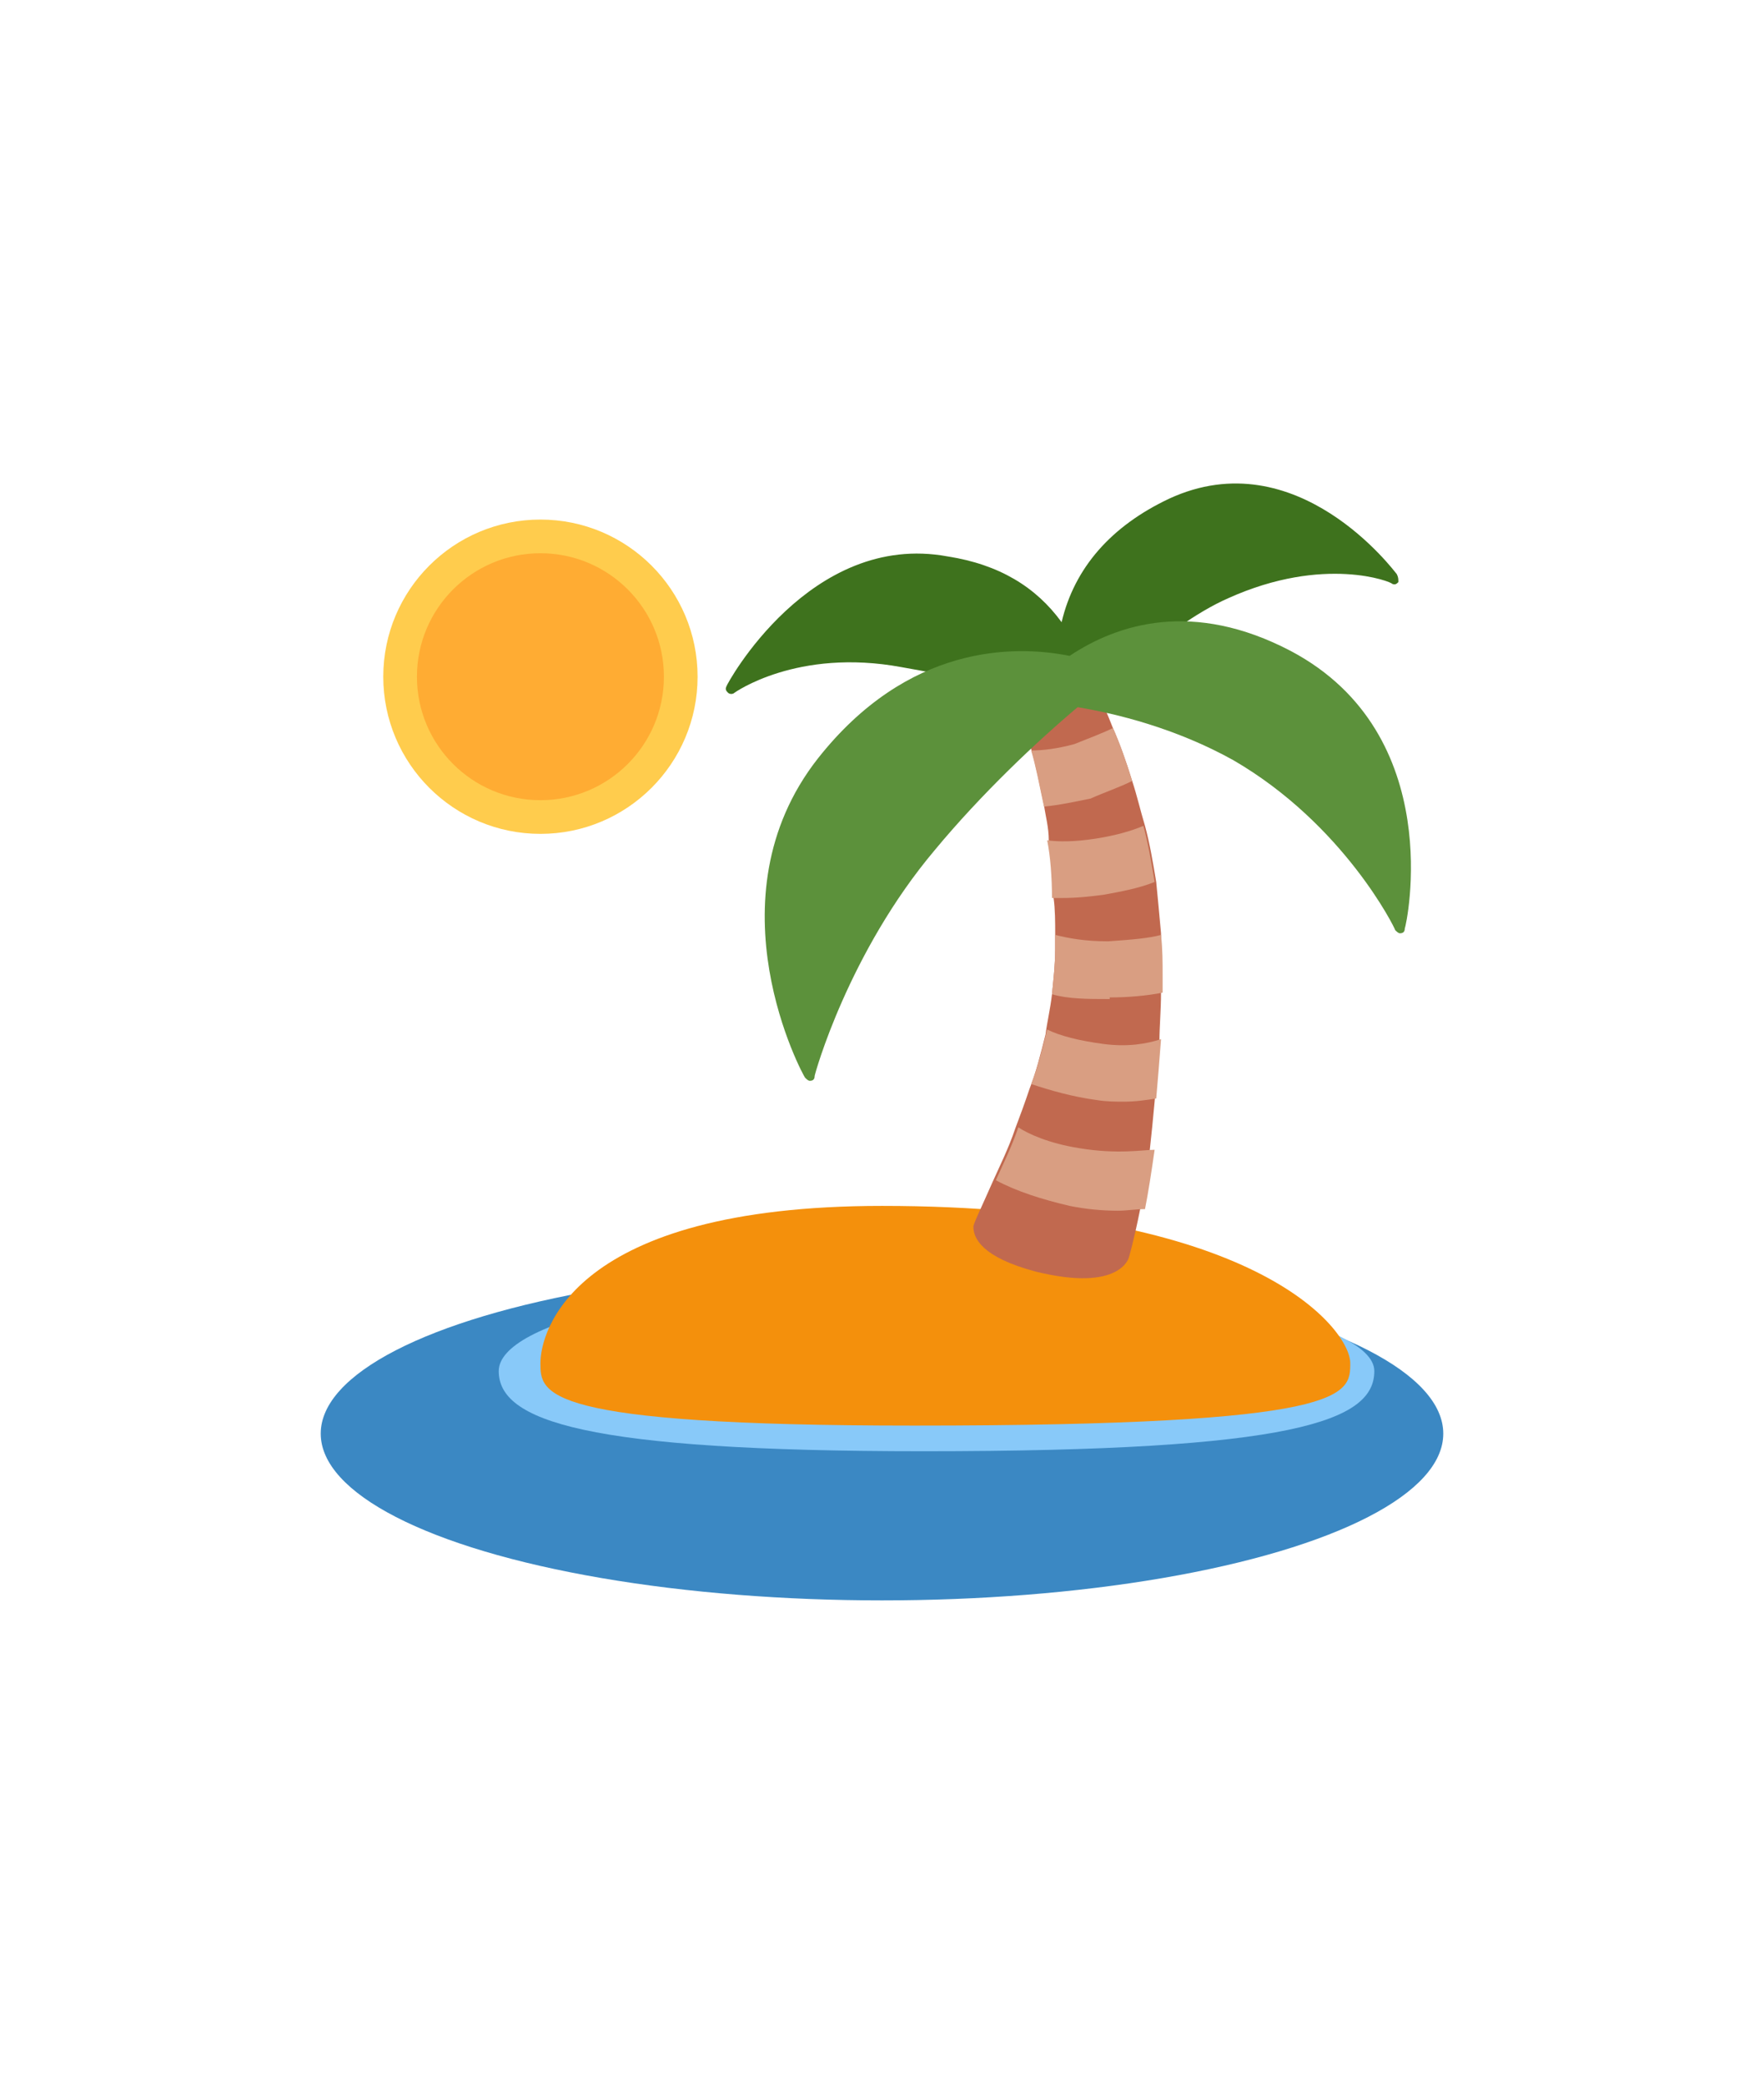 <?xml version="1.0" encoding="utf-8"?>
<!-- Generator: Adobe Illustrator 26.3.1, SVG Export Plug-In . SVG Version: 6.00 Build 0)  -->
<svg version="1.1" id="Layer_1" xmlns="http://www.w3.org/2000/svg" xmlns:xlink="http://www.w3.org/1999/xlink" x="0px" y="0px"
	 viewBox="0 0 110 130" style="enable-background:new 0 0 110 130;" xml:space="preserve">
<style type="text/css">
	.st0{fill:#3B88C3;}
	.st1{fill:#88C9F9;}
	.st2{fill:#F4900C;}
	.st3{fill:#FFCC4D;}
	.st4{fill:#FFAC33;}
	.st5{fill:#C1694F;}
	.st6{fill:#D99E82;}
	.st7{fill:#3E721D;}
	.st8{fill:#5C913B;}
</style>
<g>
	<ellipse class="st0" cx="55" cy="89.4" rx="35" ry="10.4"/>
	<path class="st1" d="M85.7,85.5c0,3.1-4.9,5-28.1,5c-21.2,0-26.5-1.9-26.5-5c0-3.1,11.1-5.7,26.5-5.7S85.7,82.4,85.7,85.5z"/>
	<path class="st2" d="M33.7,85c0-1.9,1.9-9.8,21.3-9.8c23.3,0,29.2,7.7,29.2,9.8c0,2,0,3.9-27.2,3.9C33.7,88.9,33.7,86.9,33.7,85z"
		/>
	<circle class="st3" cx="33.7" cy="42.2" r="9.8"/>
	<circle class="st4" cx="33.7" cy="42.2" r="7.7"/>
	<path class="st5" d="M72.4,58.2c-0.1-1.1-0.2-2.2-0.3-3.2c-0.2-1.2-0.4-2.4-0.7-3.5c-0.3-1-0.5-1.9-0.8-2.8
		c-0.4-1.3-0.8-2.4-1.2-3.3c-0.7-1.8-1.3-2.9-1.3-2.9l-5,0.6c0,0,0.6,1.2,1.2,3.6c0.3,1,0.5,2.1,0.8,3.5c0.1,0.7,0.3,1.4,0.3,2.2
		c0.2,1,0.3,2.3,0.3,3.6c0.1,0.7,0.1,1.5,0.1,2.3c0,0.3,0,0.5,0,0.9c0,0.9-0.1,1.8-0.2,2.8c-0.1,0.9-0.3,1.7-0.4,2.5
		c-0.3,1.2-0.6,2.4-1,3.4c-0.3,0.9-0.6,1.7-0.9,2.5c-0.4,1.2-1,2.4-1.4,3.3c-0.7,1.6-1.2,2.6-1.2,2.8c0,0.7,0.5,1.9,3.9,2.8
		c5.3,1.3,5.8-0.9,5.8-0.9s0.3-1,0.7-3c0.2-1,0.4-2.3,0.6-3.7c0.1-0.9,0.2-1.9,0.3-3c0.1-1.1,0.2-2.4,0.3-3.7c0-1,0.1-2,0.1-3.1
		c0-0.3,0-0.7,0-1C72.5,59.9,72.4,59,72.4,58.2z"/>
	<path class="st6" d="M67.3,71.6c-1.9-0.3-3.2-0.9-3.8-1.3c-0.4,1.2-1,2.4-1.4,3.3c1.3,0.7,2.9,1.2,4.6,1.6c1,0.2,2,0.3,3,0.3
		c0.6,0,1.1-0.1,1.7-0.1c0.2-1,0.4-2.3,0.6-3.7C71.3,71.7,69.7,72,67.3,71.6z M68.8,65.1c-1.5-0.2-2.7-0.5-3.5-0.9
		c-0.3,1.2-0.6,2.4-1,3.4c1.2,0.4,2.6,0.8,4.1,1c0.6,0.1,1.2,0.1,1.7,0.1c0.7,0,1.4-0.1,2-0.2c0.1-1.1,0.2-2.4,0.3-3.7
		C71.5,65.1,70.3,65.3,68.8,65.1z M69.2,62.2c1.1,0,2.3-0.1,3.3-0.3c0-0.3,0-0.7,0-1c0-0.9,0-1.7-0.1-2.6c-0.7,0.2-1.8,0.3-3.3,0.4
		c-1.5,0-2.5-0.2-3.3-0.4c0,0.3,0,0.5,0,0.9c0,0.9-0.1,1.8-0.2,2.8c1,0.3,2.3,0.3,3.4,0.3H69.2z M68.8,55.8c1.1-0.2,2.2-0.4,3.2-0.8
		c-0.2-1.2-0.4-2.4-0.7-3.5c-0.7,0.3-1.7,0.6-3,0.8c-1.3,0.2-2.3,0.2-3,0.1c0.2,1,0.3,2.3,0.3,3.6c0.2,0,0.4,0,0.6,0
		C67.2,56,68,55.9,68.8,55.8z M70.6,48.7c-0.4-1.3-0.8-2.4-1.2-3.3c-0.6,0.3-1.4,0.6-2.4,1c-1.1,0.3-2,0.4-2.7,0.4
		c0.3,1,0.5,2.1,0.8,3.5c1-0.1,1.9-0.3,2.9-0.5C68.9,49.4,69.8,49.1,70.6,48.7z"/>
	<path class="st7" d="M87.1,35.8c-0.1-0.1-6.2-8.4-14.2-4.7c-3.6,1.7-5.9,4.3-6.7,7.7c-1.6-2.2-3.9-3.6-7.1-4.1
		c-8.6-1.6-13.8,8-13.8,8.1c-0.1,0.2,0,0.3,0.1,0.4s0.3,0.1,0.4,0c0,0,3.9-2.8,10.4-1.6C63,42.8,67.6,44,67.7,44h0.1
		c0.1,0,0.2,0,0.3-0.1c0-0.1,4.4-4.8,8.5-6.6c6-2.7,10.2-1,10.2-0.9c0.2,0.1,0.3,0,0.4-0.1C87.2,36.1,87.2,36,87.1,35.8z"/>
	<path class="st8" d="M80.5,40.6c-6.1-3.2-10.8-1.7-13.8,0.3c-3.5-0.7-10.1-0.7-15.7,6.4c-6.9,8.8-0.9,19.8-0.8,19.9
		c0.1,0.1,0.2,0.2,0.3,0.2l0,0c0.2,0,0.3-0.1,0.3-0.3c0-0.1,2.1-7.7,7.5-14.1c2.9-3.5,6.4-6.8,8.9-8.9c2.4,0.4,6.1,1.3,9.7,3.3
		C83.8,51.4,87,57.9,87,58c0.1,0.1,0.2,0.2,0.3,0.2c0.2,0,0.3-0.1,0.3-0.3C87.7,57.7,90.3,45.8,80.5,40.6z"/>
</g>
</svg>
